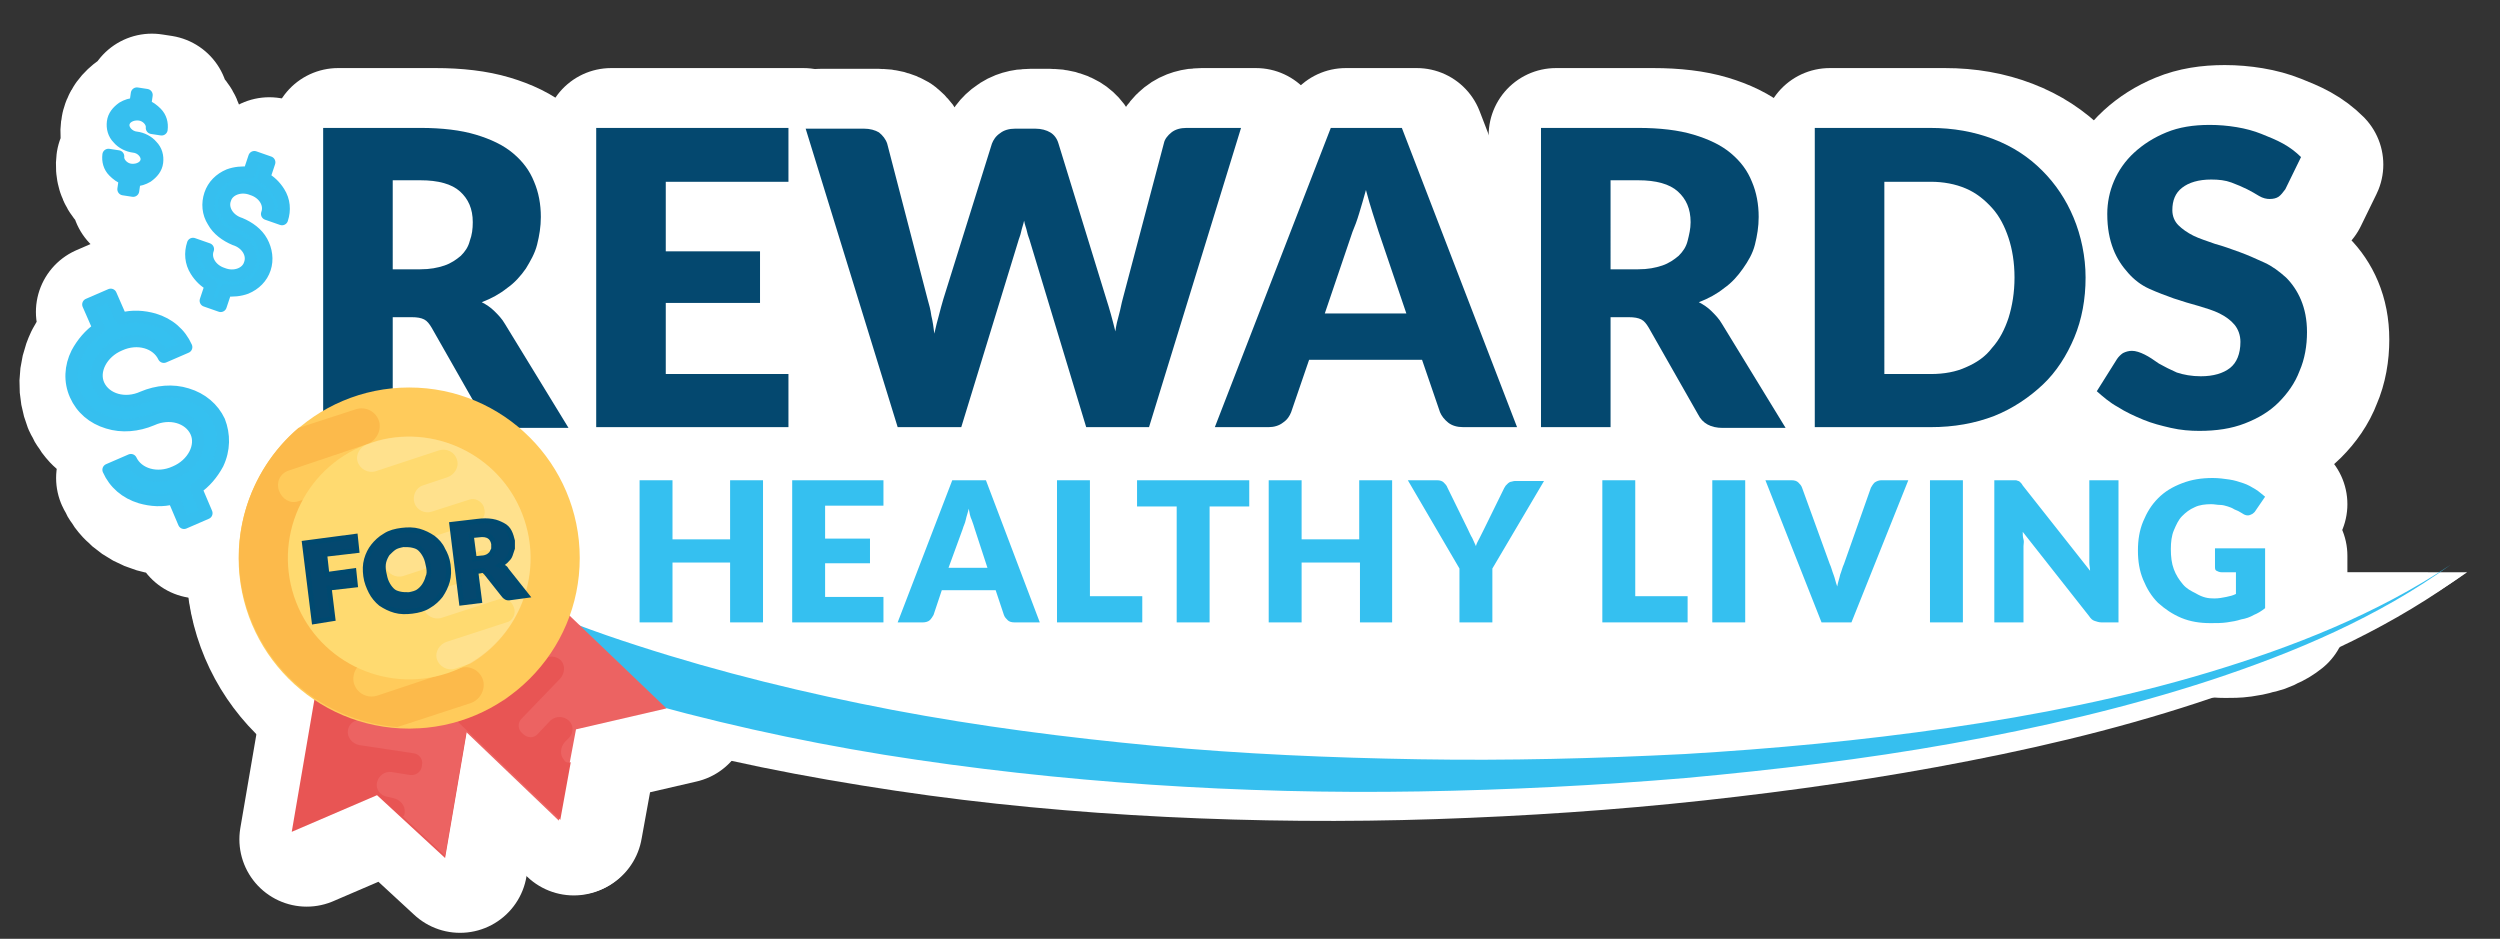 <?xml version="1.0" encoding="utf-8"?>
<!-- Generator: Adobe Illustrator 23.0.4, SVG Export Plug-In . SVG Version: 6.00 Build 0)  -->
<svg version="1.1" id="Layer_1" xmlns="http://www.w3.org/2000/svg" xmlns:xlink="http://www.w3.org/1999/xlink" x="0px" y="0px"
	 viewBox="0 0 334.2 125.5" style="enable-background:new 0 0 334.2 125.5;" xml:space="preserve">
<rect x="0" y="0" width="334.2" height="125.5" fill="#333333" stroke="none"/>
<style type="text/css">
	.st0{fill:#FFFFFF;}
	.st1{fill:#FFFFFF;stroke:#FFFFFF;stroke-width:18;stroke-linecap:round;stroke-linejoin:round;stroke-miterlimit:10;}
	
		.st2{opacity:0.2;fill:#FFFFFF;stroke:#FFFFFF;stroke-width:18;stroke-linecap:round;stroke-linejoin:round;stroke-miterlimit:10;enable-background:new    ;}
	.st3{fill:#36BFEF;}
	.st4{fill:#35C0F0;}
	.st5{fill:#35C0F0;stroke:#36BFEF;stroke-width:1.629;stroke-linecap:round;stroke-linejoin:round;stroke-miterlimit:10;}
	.st6{fill:#04486F;}
	.st7{fill:#E85554;}
	.st8{fill:#EC6362;}
	.st9{fill:#FFCB5B;}
	.st10{fill:#FCBA4B;}
	.st11{fill:#FFDA70;}
	.st12{opacity:0.2;fill:#FFFFFF;enable-background:new    ;}
	.st13{fill:#04486F;stroke:#004970;stroke-width:0.668;stroke-miterlimit:10;}
</style>
<g>
	<g>
		<path class="st0" d="M53.7,76.3c26.3,16.9,77.8,28.4,137.1,28.4c50.8,0,109.3-7.2,139-28.2"/>
		<path class="st0" d="M58.6,68.7c4.4,3,9.2,5.6,14.3,8c5.1,2.4,10.4,4.5,15.8,6.3c10.8,3.7,22.1,6.7,33.4,9
			c11.4,2.3,23,4.1,34.6,5.3c11.6,1.3,23.4,2,35.1,2.3c11.8,0.4,23.6,0.4,35.4,0c11.8-0.4,23.6-1.3,35.3-2.8
			c11.7-1.5,23.3-3.6,34.7-6.7c11.4-3.1,22.6-7.3,32.6-13.7c-9.5,7.1-20.6,12.2-31.8,16.1c-11.3,4-22.9,6.9-34.7,9.2
			c-11.7,2.3-23.6,4-35.5,5.3c-11.9,1.3-23.9,2.1-35.9,2.5c-12,0.4-24,0.3-36.1-0.3c-12-0.6-24.1-1.7-36.1-3.5
			c-12-1.8-24-4.1-35.8-7.5c-5.9-1.7-11.8-3.6-17.7-6c-5.8-2.3-11.6-5.1-17.3-8.5c-4.3-2.6-5.6-8.1-3.1-12.4
			c2.6-4.3,8.1-5.6,12.4-3.1C58.2,68.5,58.4,68.6,58.6,68.7L58.6,68.7z"/>
	</g>
	<g>
		<path class="st1" d="M104,84.2h-4.4v-8h-7.7v8h-4.4v-19h4.4v7.9h7.7v-7.9h4.4V84.2z"/>
		<path class="st1" d="M120.1,65.2v3.4h-7.8V73h6v3.3h-6v4.5h7.8v3.4h-12.2v-19H120.1z"/>
		<path class="st1" d="M141,84.2h-3.4c-0.4,0-0.7-0.1-0.9-0.3s-0.4-0.4-0.5-0.7l-1.1-3.3h-7.2l-1.1,3.3c-0.1,0.2-0.3,0.5-0.5,0.7
			s-0.6,0.3-0.9,0.3h-3.4l7.3-19h4.5L141,84.2z M128.8,76.9h5.2l-1.7-5.2c-0.1-0.3-0.2-0.7-0.4-1.2c-0.2-0.4-0.3-0.9-0.4-1.5
			c-0.1,0.5-0.3,1-0.4,1.5c-0.1,0.5-0.3,0.8-0.4,1.2L128.8,76.9z"/>
		<path class="st1" d="M147.7,80.7h7v3.5h-11.4v-19h4.4V80.7z"/>
		<path class="st1" d="M169,65.2v3.5h-5.3v15.5h-4.4V68.7h-5.3v-3.5H169z"/>
		<path class="st1" d="M188.2,84.2h-4.4v-8H176v8h-4.4v-19h4.4v7.9h7.7v-7.9h4.4V84.2z"/>
		<path class="st1" d="M201.5,77v7.2h-4.4V77l-6.9-11.8h3.9c0.4,0,0.7,0.1,0.9,0.3c0.2,0.2,0.4,0.4,0.5,0.7l2.7,5.5
			c0.2,0.4,0.4,0.9,0.6,1.2c0.2,0.4,0.3,0.7,0.5,1.1c0.1-0.4,0.3-0.7,0.5-1.1c0.2-0.4,0.4-0.8,0.6-1.2l2.7-5.5
			c0.1-0.1,0.1-0.2,0.2-0.3c0.1-0.1,0.2-0.2,0.3-0.3c0.1-0.1,0.3-0.2,0.4-0.2s0.3-0.1,0.5-0.1h3.9L201.5,77z"/>
		<path class="st1" d="M220.6,80.7h7v3.5h-11.4v-19h4.4V80.7z"/>
		<path class="st1" d="M235.3,84.2h-4.4v-19h4.4V84.2z"/>
		<path class="st1" d="M238,65.2h3.5c0.4,0,0.7,0.1,0.9,0.3c0.2,0.2,0.4,0.4,0.5,0.7l3.7,10.2c0.2,0.4,0.3,0.9,0.5,1.4
			c0.2,0.5,0.3,1.1,0.5,1.6c0.1-0.6,0.3-1.1,0.4-1.6c0.2-0.5,0.3-1,0.5-1.4l3.6-10.2c0.1-0.2,0.3-0.5,0.5-0.7
			c0.3-0.2,0.6-0.3,0.9-0.3h3.6l-7.6,19h-4L238,65.2z"/>
		<path class="st1" d="M264.4,84.2h-4.4v-19h4.4V84.2z"/>
		<path class="st1" d="M271.4,65.2c0.1,0,0.2,0,0.4,0.1c0.1,0,0.2,0.1,0.3,0.2c0.1,0.1,0.2,0.2,0.3,0.4l9,11.4
			c0-0.4-0.1-0.7-0.1-1.1c0-0.3,0-0.7,0-1v-10h3.9v19h-2.3c-0.3,0-0.6-0.1-0.9-0.2s-0.5-0.3-0.7-0.6l-8.9-11.3c0,0.3,0,0.7,0.1,1
			s0,0.6,0,0.9v10.2h-3.9v-19h2.3C271.1,65.2,271.3,65.2,271.4,65.2z"/>
		<path class="st1" d="M298,81c0.6,0,1.1-0.1,1.6-0.2s0.9-0.2,1.3-0.4v-2.9h-1.9c-0.3,0-0.5-0.1-0.7-0.2s-0.2-0.3-0.2-0.6v-2.4h6.7
			v8c-0.5,0.4-1,0.7-1.5,0.9c-0.5,0.3-1.1,0.5-1.7,0.6c-0.6,0.2-1.2,0.3-1.9,0.4s-1.4,0.1-2.2,0.1c-1.4,0-2.7-0.2-3.9-0.7
			c-1.2-0.5-2.2-1.2-3.1-2c-0.9-0.9-1.5-1.9-2-3.1c-0.5-1.2-0.7-2.5-0.7-3.9c0-1.4,0.2-2.7,0.7-3.9c0.5-1.2,1.1-2.2,2-3.1
			c0.9-0.9,1.9-1.5,3.2-2s2.6-0.7,4.1-0.7c0.8,0,1.5,0.1,2.2,0.2s1.3,0.3,1.9,0.5s1.1,0.5,1.6,0.8c0.5,0.3,0.9,0.7,1.3,1l-1.3,1.9
			c-0.1,0.2-0.3,0.3-0.4,0.4c-0.2,0.1-0.4,0.2-0.6,0.2c-0.3,0-0.5-0.1-0.8-0.3c-0.3-0.2-0.7-0.4-1-0.5c-0.3-0.2-0.6-0.3-0.9-0.4
			c-0.3-0.1-0.7-0.2-1-0.2c-0.4,0-0.8-0.1-1.2-0.1c-0.8,0-1.6,0.1-2.2,0.4c-0.7,0.3-1.2,0.7-1.7,1.2c-0.5,0.5-0.8,1.2-1.1,1.9
			c-0.3,0.7-0.4,1.6-0.4,2.5c0,1,0.1,1.9,0.4,2.7c0.3,0.8,0.7,1.4,1.2,2s1.1,0.9,1.7,1.2C296.5,80.9,297.2,81,298,81z"/>
	</g>
	<g>
		<path class="st1" d="M27,53.7c-1.9-0.6-4-0.4-5.9,0.4c-2.4,1.1-5,0.3-5.9-1.6c-0.9-1.9,0.4-4.4,2.8-5.4c2.4-1.1,5-0.3,5.9,1.6
			l3-1.3c-0.8-1.8-2.3-3.1-4.3-3.7c-1.4-0.4-2.9-0.5-4.4-0.1l-1.4-3.2l-3,1.3l1.4,3.2c-1.2,0.8-2.2,2-2.9,3.3
			c-0.9,1.9-0.9,3.9-0.2,5.7c0.8,1.8,2.3,3.1,4.3,3.7c1.9,0.6,4,0.4,5.9-0.4c2.4-1.1,5-0.3,5.9,1.6c0.9,1.9-0.4,4.4-2.8,5.4
			c-2.4,1.1-5,0.3-5.9-1.6l-3,1.3c0.8,1.8,2.3,3.1,4.3,3.7c1.4,0.4,2.9,0.5,4.4,0.1l1.4,3.3l3-1.3l-1.4-3.3c1.2-0.8,2.2-2,2.9-3.3
			c0.9-1.9,0.9-3.9,0.2-5.7C30.5,55.6,29,54.3,27,53.7z"/>
		<path class="st1" d="M22.3,20.5c-0.5-0.6-1.3-1-2.1-1.1c-1-0.1-1.8-1-1.7-1.8s1.1-1.4,2.1-1.3c1,0.1,1.8,1,1.7,1.8l1.3,0.2
			c0.1-0.8-0.1-1.6-0.7-2.2c-0.4-0.4-0.9-0.8-1.5-1l0.2-1.4l-1.3-0.2l-0.2,1.4c-0.6,0-1.2,0.2-1.7,0.5c-0.7,0.5-1.2,1.1-1.3,1.9
			c-0.1,0.8,0.1,1.6,0.7,2.2c0.5,0.6,1.3,1,2.1,1.1c1,0.1,1.8,1,1.7,1.8c-0.1,0.9-1.1,1.4-2.1,1.3c-1-0.1-1.8-1-1.7-1.8l-1.3-0.2
			c-0.1,0.8,0.1,1.6,0.7,2.2c0.4,0.4,0.9,0.8,1.5,1l-0.2,1.4l1.3,0.2l0.2-1.4c0.6,0,1.2-0.2,1.7-0.5c0.7-0.5,1.2-1.1,1.3-1.9
			C23.1,21.9,22.9,21.1,22.3,20.5z"/>
		<path class="st1" d="M37,33.3c-0.6-1.1-1.7-1.9-2.9-2.4c-1.6-0.5-2.5-2-2-3.3c0.4-1.3,2.1-1.9,3.6-1.3c1.6,0.5,2.5,2,2,3.3l2,0.7
			c0.4-1.2,0.3-2.5-0.4-3.6c-0.5-0.8-1.2-1.5-2-1.9l0.7-2.1L36,22l-0.7,2.1c-0.9-0.1-1.9,0-2.7,0.3c-1.2,0.5-2.1,1.4-2.5,2.6
			c-0.4,1.2-0.3,2.5,0.4,3.6c0.6,1.1,1.7,1.9,2.9,2.4c1.6,0.5,2.5,2,2,3.3c-0.4,1.3-2.1,1.9-3.6,1.3c-1.6-0.5-2.5-2-2-3.3l-2-0.7
			c-0.4,1.2-0.3,2.5,0.4,3.6c0.5,0.8,1.2,1.5,2,1.9l-0.7,2.1l2,0.7l0.7-2.1c0.9,0.1,1.9,0,2.7-0.3c1.2-0.5,2.1-1.4,2.5-2.6
			C37.8,35.7,37.6,34.4,37,33.3z"/>
	</g>
	<g>
		<path class="st1" d="M54.5,43.3v14.8h-9.3v-40h13c2.9,0,5.4,0.3,7.4,0.9c2,0.6,3.7,1.4,5,2.5c1.3,1.1,2.2,2.3,2.8,3.8
			c0.6,1.4,0.9,3,0.9,4.7c0,1.3-0.2,2.5-0.5,3.7s-0.9,2.2-1.5,3.2c-0.7,1-1.5,1.9-2.5,2.6c-1,0.8-2.1,1.4-3.4,1.9
			c0.6,0.3,1.2,0.7,1.7,1.2c0.5,0.5,1,1,1.4,1.7l8.5,13.9h-8.4c-1.6,0-2.7-0.6-3.3-1.8l-6.6-11.6c-0.3-0.5-0.6-0.9-1-1.1
			c-0.4-0.2-0.9-0.3-1.7-0.3H54.5z M54.5,37h3.7c1.3,0,2.3-0.2,3.2-0.5c0.9-0.3,1.6-0.8,2.2-1.3c0.6-0.6,1-1.2,1.2-2
			c0.3-0.8,0.4-1.6,0.4-2.5c0-1.8-0.6-3.1-1.7-4.1c-1.1-1-2.9-1.5-5.3-1.5h-3.7V37z"/>
		<path class="st1" d="M107.4,18.2v7.1H91v9.3h12.6v6.9H91V51h16.4v7.1H81.7v-40H107.4z"/>
		<path class="st1" d="M109.7,18.2h7.8c0.8,0,1.5,0.2,2,0.5c0.5,0.4,0.9,0.9,1.1,1.5L126,41c0.2,0.7,0.4,1.4,0.5,2.2
			c0.2,0.8,0.3,1.6,0.4,2.4c0.2-0.9,0.4-1.7,0.6-2.4c0.2-0.8,0.4-1.5,0.6-2.2l6.5-20.8c0.2-0.5,0.5-1,1.1-1.4c0.5-0.4,1.2-0.6,2-0.6
			h2.7c0.8,0,1.5,0.2,2,0.5s0.9,0.8,1.1,1.5l6.4,20.8c0.2,0.6,0.4,1.3,0.6,2s0.4,1.5,0.6,2.3c0.1-0.8,0.3-1.6,0.5-2.3
			c0.2-0.7,0.3-1.4,0.5-2.1l5.5-20.8c0.1-0.5,0.5-1,1-1.4c0.5-0.4,1.2-0.6,2-0.6h7.3l-12.3,40h-8.4l-7.5-24.8
			c-0.1-0.4-0.3-0.8-0.4-1.3c-0.1-0.5-0.3-0.9-0.4-1.5c-0.1,0.5-0.3,1-0.4,1.5c-0.1,0.5-0.3,0.9-0.4,1.3l-7.6,24.8H122L109.7,18.2z"
			/>
		<path class="st1" d="M204.8,58.1h-7.2c-0.8,0-1.5-0.2-2-0.6c-0.5-0.4-0.9-0.9-1.1-1.4l-2.4-7H177l-2.4,7c-0.2,0.5-0.5,1-1.1,1.4
			c-0.5,0.4-1.2,0.6-1.9,0.6h-7.2l15.5-40h9.5L204.8,58.1z M179.1,42.9H190l-3.7-10.9c-0.2-0.7-0.5-1.5-0.8-2.5
			c-0.3-0.9-0.6-2-0.9-3.1c-0.3,1.1-0.6,2.1-0.9,3.1c-0.3,1-0.6,1.8-0.9,2.5L179.1,42.9z"/>
		<path class="st1" d="M217.3,43.3v14.8H208v-40h13c2.9,0,5.4,0.3,7.4,0.9c2,0.6,3.7,1.4,5,2.5c1.3,1.1,2.2,2.3,2.8,3.8
			c0.6,1.4,0.9,3,0.9,4.7c0,1.3-0.2,2.5-0.5,3.7c-0.3,1.2-0.9,2.2-1.6,3.2s-1.5,1.9-2.5,2.6c-1,0.8-2.1,1.4-3.4,1.9
			c0.6,0.3,1.2,0.7,1.7,1.2c0.5,0.5,1,1,1.4,1.7l8.5,13.9h-8.4c-1.6,0-2.7-0.6-3.3-1.8l-6.6-11.6c-0.3-0.5-0.6-0.9-1-1.1
			c-0.4-0.2-0.9-0.3-1.7-0.3H217.3z M217.3,37h3.7c1.3,0,2.3-0.2,3.2-0.5c0.9-0.3,1.6-0.8,2.2-1.3c0.6-0.6,1-1.2,1.2-2
			s0.4-1.6,0.4-2.5c0-1.8-0.6-3.1-1.7-4.1c-1.1-1-2.9-1.5-5.3-1.5h-3.7V37z"/>
		<path class="st1" d="M280.8,38.1c0,2.9-0.5,5.6-1.5,8s-2.4,4.6-4.2,6.3s-4,3.2-6.5,4.2c-2.6,1-5.4,1.5-8.5,1.5h-15.5v-40H260
			c3.1,0,5.9,0.5,8.5,1.5c2.6,1,4.7,2.4,6.5,4.2c1.8,1.8,3.2,3.9,4.2,6.3S280.8,35.3,280.8,38.1z M271.3,38.1c0-2-0.3-3.8-0.8-5.3
			s-1.2-2.9-2.2-4c-1-1.1-2.1-2-3.5-2.6c-1.4-0.6-3-0.9-4.7-0.9h-6.2V51h6.2c1.8,0,3.4-0.3,4.7-0.9c1.4-0.6,2.6-1.4,3.5-2.6
			c1-1.1,1.7-2.5,2.2-4C271,41.9,271.3,40.1,271.3,38.1z"/>
		<path class="st1" d="M307.5,26.3c-0.3,0.4-0.6,0.8-0.9,1c-0.3,0.2-0.7,0.3-1.2,0.3c-0.4,0-0.9-0.1-1.4-0.4c-0.5-0.3-1-0.6-1.6-0.9
			c-0.6-0.3-1.3-0.6-2.1-0.9c-0.8-0.3-1.7-0.4-2.7-0.4c-1.7,0-3,0.4-3.9,1.1c-0.9,0.7-1.3,1.7-1.3,3c0,0.8,0.3,1.5,0.8,2
			c0.5,0.5,1.2,1,2,1.4s1.8,0.7,2.9,1.1c1.1,0.3,2.2,0.7,3.3,1.1c1.1,0.4,2.2,0.9,3.3,1.4c1.1,0.5,2,1.2,2.9,2c0.8,0.8,1.5,1.8,2,3
			c0.5,1.2,0.8,2.6,0.8,4.3c0,1.8-0.3,3.6-1,5.2c-0.6,1.6-1.6,3-2.8,4.2c-1.2,1.2-2.7,2.1-4.5,2.8c-1.8,0.7-3.8,1-6.1,1
			c-1.2,0-2.5-0.1-3.8-0.4s-2.5-0.6-3.7-1.1c-1.2-0.5-2.3-1-3.4-1.7c-1.1-0.6-2-1.4-2.8-2.1l2.7-4.3c0.2-0.3,0.5-0.6,0.8-0.8
			c0.4-0.2,0.8-0.3,1.2-0.3c0.5,0,1.1,0.2,1.7,0.5c0.6,0.3,1.2,0.7,1.9,1.2c0.7,0.4,1.5,0.8,2.4,1.2c0.9,0.3,2,0.5,3.2,0.5
			c1.7,0,3-0.4,3.9-1.1c0.9-0.7,1.4-1.9,1.4-3.5c0-0.9-0.3-1.7-0.8-2.3c-0.5-0.6-1.2-1.1-2-1.5c-0.8-0.4-1.8-0.7-2.8-1
			c-1.1-0.3-2.1-0.6-3.3-1c-1.1-0.4-2.2-0.8-3.3-1.3c-1.1-0.5-2-1.2-2.8-2.1c-0.8-0.9-1.5-1.9-2-3.2c-0.5-1.3-0.8-2.8-0.8-4.7
			c0-1.5,0.3-3,0.9-4.4c0.6-1.4,1.5-2.7,2.7-3.8c1.2-1.1,2.6-2,4.3-2.7c1.7-0.7,3.6-1,5.8-1c1.2,0,2.4,0.1,3.6,0.3
			c1.2,0.2,2.3,0.5,3.3,0.9c1,0.4,2,0.8,2.9,1.3s1.7,1.1,2.4,1.8L307.5,26.3z"/>
	</g>
	<g>
		<polygon class="st1" points="45.9,83.6 41,112.2 52.4,107.3 61.5,115.7 66.4,87.1 		"/>
		<g>
			<path class="st1" d="M56.1,109.6c0.1-0.9-0.6-1.7-1.5-1.9l-0.9-0.2c-0.9-0.2-1.5-1-1.3-1.9c0.2-0.9,1-1.5,1.9-1.4l2.5,0.4
				c0.8,0.1,1.5-0.4,1.6-1.2l0-0.1c0.2-0.7-0.3-1.5-1.1-1.6l-7.4-1.3c-0.9-0.2-1.6-1-1.5-1.9c0.1-1,1-1.6,2-1.5l6.9,1.2
				c0.8,0.1,1.5-0.4,1.6-1.2l0-0.1l0,0c0.1-0.8-0.4-1.6-1.2-1.7l-3.8-0.7c-0.9-0.2-1.6-1-1.5-1.9c0.1-1,1-1.6,2-1.5l4.2,0.7
				c0.8,0.1,1.5-0.4,1.6-1.2c0,0,0,0,0,0c0,0,0,0,0,0c0.1-0.8-0.3-1.6-1.1-1.7l-4.6-0.8c-0.9-0.2-1.6-1-1.5-1.9c0.1-1,1-1.6,2-1.5
				l11.3,1.9l-4.9,28.6l-5.7-5.3C56,110.2,56.1,109.9,56.1,109.6z"/>
			<polygon class="st1" points="70.1,75.6 91.1,95.7 79,98.5 76.7,110.7 55.7,90.6 			"/>
		</g>
		<path class="st1" d="M77.4,102.6c-0.6-0.7-0.5-1.7,0.1-2.4l0.6-0.6c0.6-0.7,0.6-1.7-0.1-2.3c-0.7-0.6-1.7-0.6-2.4,0l-1.7,1.8
			c-0.5,0.6-1.4,0.6-2,0l-0.1-0.1c-0.6-0.5-0.6-1.4-0.1-1.9l5.2-5.4c0.6-0.7,0.7-1.7,0.1-2.4c-0.7-0.7-1.8-0.7-2.4,0l-4.8,5
			c-0.5,0.6-1.4,0.6-2,0l-0.1-0.1l0,0c-0.6-0.6-0.6-1.5-0.1-2.1l2.7-2.8c0.6-0.7,0.7-1.7,0.1-2.4c-0.7-0.7-1.8-0.7-2.4,0l-3,3.1
			c-0.6,0.6-1.5,0.5-2,0c0,0,0,0,0,0c0,0,0,0,0,0c-0.6-0.6-0.7-1.5-0.1-2l3.2-3.4c0.6-0.7,0.7-1.7,0.1-2.4c-0.7-0.7-1.8-0.7-2.4,0
			l-7.9,8.3l21,20.1l1.4-7.7C77.8,103,77.6,102.9,77.4,102.6z"/>
		<circle class="st1" cx="56.7" cy="75.6" r="22.8"/>
		<path class="st1" d="M58.8,72.2l-13.7,4.5c-1.1,0.4-2.2-0.2-2.6-1.3l0-0.1l0,0c-0.4-1.1,0.2-2.3,1.4-2.7l9.5-3.1
			c1.3-0.4,2.1-1.7,1.7-3c-0.4-1.3-1.8-2.1-3.1-1.7L41.9,68c-1.1,0.4-2.2-0.3-2.6-1.4c0,0,0,0,0,0c0,0,0,0,0,0
			c-0.4-1.1,0.1-2.3,1.3-2.7L51,60.4c1.2-0.4,2-1.7,1.7-3c-0.4-1.4-1.8-2.1-3.1-1.7l-7.7,2.5c-6.8,5.8-9.8,15.4-6.8,24.4
			c3,9,11.1,14.9,20,15.6l9.8-3.2c1.2-0.4,2-1.7,1.7-3c-0.4-1.4-1.8-2.1-3.1-1.7l-11.1,3.7c-1.3,0.4-2.7-0.3-3.1-1.7
			c-0.3-1.3,0.5-2.6,1.7-3l4.3-1.4c1.2-0.4,1.9-1.8,1.5-3c-0.4-1.3-1.8-2-3.1-1.5l-6.5,2.2c-1.1,0.4-2.2-0.2-2.6-1.3l-0.1-0.2
			c-0.4-1,0.1-2.2,1.2-2.5l14.4-4.8c1.3-0.4,2.1-1.7,1.7-3C61.5,72.5,60.1,71.7,58.8,72.2z"/>
		<path class="st1" d="M61.8,91c-8.5,2.8-17.7-1.8-20.5-10.3S43.1,63,51.6,60.2S69.3,62,72.1,70.5C74.9,79,70.3,88.2,61.8,91z"/>
		<path class="st2" d="M72.1,70.5c-2.7-8.2-11.4-12.8-19.6-10.6l-1.4,0.5c-0.9,0.3-1.6,1.3-1.3,2.3c0.3,1,1.4,1.6,2.4,1.3l8.5-2.8
			c1-0.3,2.1,0.2,2.4,1.3c0.3,1-0.4,2-1.3,2.3l-3.3,1.1c-0.9,0.3-1.4,1.4-1.1,2.3c0.3,1,1.4,1.5,2.3,1.2l5-1.6c0.8-0.3,1.7,0.2,2,1
			l0,0.1c0.3,0.8-0.1,1.7-0.9,1.9l-11,3.6c-1,0.3-1.6,1.3-1.3,2.3c0.3,1,1.4,1.6,2.4,1.3l10.4-3.4c0.8-0.3,1.7,0.2,2,1l0,0.1l0,0
			c0.3,0.9-0.2,1.8-1,2.1L59.9,80c-1,0.3-1.6,1.3-1.3,2.3c0.3,1,1.4,1.6,2.4,1.3l7.7-2.5c0.8-0.3,1.7,0.2,2,1.1c0,0,0,0,0,0s0,0,0,0
			c0.3,0.8-0.1,1.8-1,2l-8,2.6c-0.9,0.3-1.6,1.3-1.3,2.3c0.3,1,1.4,1.6,2.4,1.3l2.1-0.7C71.3,85.9,74.6,78,72.1,70.5z"/>
	</g>
	<g>
		<path class="st1" d="M49.5,72.7l0.2,1.9l-4.3,0.5l0.3,2.7l3.6-0.5l0.2,1.9L46,79.6l0.5,4.1L44,84.1l-1.3-10.5L49.5,72.7z"/>
		<path class="st1" d="M61.9,76.5c0.1,0.8,0.1,1.5-0.1,2.2s-0.5,1.3-0.9,1.9c-0.4,0.5-0.9,1-1.6,1.4c-0.6,0.4-1.4,0.6-2.2,0.7
			s-1.6,0.1-2.3-0.1s-1.3-0.5-1.9-0.9c-0.5-0.4-1-1-1.3-1.6c-0.3-0.6-0.6-1.3-0.7-2.1s-0.1-1.5,0.1-2.2c0.2-0.7,0.5-1.3,0.9-1.8
			c0.4-0.5,0.9-1,1.6-1.4c0.6-0.4,1.4-0.6,2.2-0.7s1.6-0.1,2.3,0.1c0.7,0.2,1.3,0.5,1.9,0.9c0.5,0.4,1,0.9,1.3,1.6
			C61.5,75,61.8,75.7,61.9,76.5z M59.3,76.8c-0.1-0.5-0.2-1-0.4-1.4c-0.2-0.4-0.4-0.7-0.7-1c-0.3-0.3-0.6-0.4-1-0.5
			c-0.4-0.1-0.8-0.1-1.3-0.1c-0.5,0.1-0.9,0.2-1.2,0.4c-0.3,0.2-0.6,0.5-0.9,0.8c-0.2,0.3-0.4,0.7-0.5,1.1c-0.1,0.4-0.1,0.9,0,1.4
			c0.1,0.5,0.2,1,0.4,1.4c0.2,0.4,0.4,0.7,0.7,1s0.6,0.4,1,0.5s0.8,0.1,1.3,0.1c0.5-0.1,0.9-0.2,1.2-0.4c0.3-0.2,0.6-0.5,0.8-0.8
			c0.2-0.3,0.4-0.7,0.5-1.1C59.4,77.8,59.4,77.3,59.3,76.8z"/>
		<path class="st1" d="M65.6,77.4l0.5,3.9l-2.4,0.3l-1.3-10.5l3.4-0.4c0.8-0.1,1.4-0.1,2,0s1,0.3,1.4,0.5c0.4,0.2,0.7,0.5,0.9,0.9
			c0.2,0.4,0.3,0.8,0.4,1.2c0,0.3,0,0.7,0,1c-0.1,0.3-0.2,0.6-0.3,0.9c-0.1,0.3-0.3,0.5-0.6,0.8c-0.2,0.2-0.5,0.4-0.8,0.6
			c0.2,0.1,0.3,0.1,0.5,0.2c0.2,0.1,0.3,0.2,0.4,0.4l2.7,3.4l-2.2,0.3c-0.4,0.1-0.7-0.1-0.9-0.4L67,77.6c-0.1-0.1-0.2-0.2-0.3-0.3
			c-0.1,0-0.3-0.1-0.4,0L65.6,77.4z M65.4,75.7l1-0.1c0.3,0,0.6-0.1,0.8-0.2c0.2-0.1,0.4-0.3,0.5-0.4c0.1-0.2,0.2-0.4,0.3-0.6
			c0-0.2,0-0.4,0-0.7c-0.1-0.5-0.3-0.8-0.6-1c-0.3-0.2-0.8-0.3-1.4-0.2l-1,0.1L65.4,75.7z"/>
	</g>
</g>
<g>
	<g>
		<path class="st3" d="M53.8,72c4.7,3.1,9.8,5.8,15.1,8.1c5.3,2.4,10.7,4.4,16.3,6.2c11.1,3.6,22.6,6.4,34.1,8.6
			c11.6,2.2,23.3,3.7,35,4.8c11.8,1.1,23.6,1.6,35.4,1.8c11.8,0.2,23.7-0.1,35.5-0.7c11.8-0.7,23.6-1.8,35.3-3.5
			c11.7-1.7,23.4-4,34.7-7.4c11.3-3.4,22.5-7.8,32.4-14.4c-9.7,7-20.8,11.7-32,15.4c-11.3,3.7-23,6.4-34.7,8.5
			c-11.7,2.1-23.6,3.5-35.5,4.6c-11.9,1-23.8,1.6-35.7,1.8c-11.9,0.2-23.9-0.1-35.8-0.9c-11.9-0.8-23.8-2.1-35.7-4
			C106.5,99,94.7,96.4,83.1,93c-5.8-1.7-11.5-3.7-17.1-6.1c-5.6-2.3-11.1-5-16.4-8.3c-1.8-1.1-2.4-3.5-1.3-5.4s3.5-2.4,5.4-1.3
			C53.7,71.9,53.7,71.9,53.8,72L53.8,72z"/>
	</g>
	<g>
		<path class="st4" d="M102,83.2h-4.4v-8h-7.7v8h-4.4v-19h4.4v7.9h7.7v-7.9h4.4V83.2z"/>
		<path class="st4" d="M118.1,64.2v3.4h-7.8V72h6v3.3h-6v4.5h7.8v3.4h-12.2v-19H118.1z"/>
		<path class="st4" d="M139,83.2h-3.4c-0.4,0-0.7-0.1-0.9-0.3s-0.4-0.4-0.5-0.7l-1.1-3.3h-7.2l-1.1,3.3c-0.1,0.2-0.3,0.5-0.5,0.7
			s-0.6,0.3-0.9,0.3h-3.4l7.3-19h4.5L139,83.2z M126.8,75.9h5.2l-1.7-5.2c-0.1-0.3-0.2-0.7-0.4-1.2c-0.2-0.4-0.3-0.9-0.4-1.5
			c-0.1,0.5-0.3,1-0.4,1.5c-0.1,0.5-0.3,0.8-0.4,1.2L126.8,75.9z"/>
		<path class="st4" d="M145.7,79.7h7v3.5h-11.4v-19h4.4V79.7z"/>
		<path class="st4" d="M167,64.2v3.5h-5.3v15.5h-4.4V67.7h-5.3v-3.5H167z"/>
		<path class="st4" d="M186.2,83.2h-4.4v-8H174v8h-4.4v-19h4.4v7.9h7.7v-7.9h4.4V83.2z"/>
		<path class="st4" d="M199.5,76v7.2h-4.4V76l-6.9-11.8h3.9c0.4,0,0.7,0.1,0.9,0.3c0.2,0.2,0.4,0.4,0.5,0.7l2.7,5.5
			c0.2,0.4,0.4,0.9,0.6,1.2c0.2,0.4,0.3,0.7,0.5,1.1c0.1-0.4,0.3-0.7,0.5-1.1c0.2-0.4,0.4-0.8,0.6-1.2l2.7-5.5
			c0.1-0.1,0.1-0.2,0.2-0.3c0.1-0.1,0.2-0.2,0.3-0.3c0.1-0.1,0.3-0.2,0.4-0.2s0.3-0.1,0.5-0.1h3.9L199.5,76z"/>
		<path class="st4" d="M218.6,79.7h7v3.5h-11.4v-19h4.4V79.7z"/>
		<path class="st4" d="M233.3,83.2h-4.4v-19h4.4V83.2z"/>
		<path class="st4" d="M236,64.2h3.5c0.4,0,0.7,0.1,0.9,0.3c0.2,0.2,0.4,0.4,0.5,0.7l3.7,10.2c0.2,0.4,0.3,0.9,0.5,1.4
			c0.2,0.5,0.3,1.1,0.5,1.6c0.1-0.6,0.3-1.1,0.4-1.6c0.2-0.5,0.3-1,0.5-1.4l3.6-10.2c0.1-0.2,0.3-0.5,0.5-0.7
			c0.3-0.2,0.6-0.3,0.9-0.3h3.6l-7.6,19h-4L236,64.2z"/>
		<path class="st4" d="M262.4,83.2h-4.4v-19h4.4V83.2z"/>
		<path class="st4" d="M269.4,64.2c0.1,0,0.2,0,0.4,0.1c0.1,0,0.2,0.1,0.3,0.2c0.1,0.1,0.2,0.2,0.3,0.4l9,11.4
			c0-0.4-0.1-0.7-0.1-1.1c0-0.3,0-0.7,0-1v-10h3.9v19h-2.3c-0.3,0-0.6-0.1-0.9-0.2s-0.5-0.3-0.7-0.6l-8.9-11.3c0,0.3,0,0.7,0.1,1
			s0,0.6,0,0.9v10.2h-3.9v-19h2.3C269.1,64.2,269.3,64.2,269.4,64.2z"/>
		<path class="st4" d="M296,80c0.6,0,1.1-0.1,1.6-0.2s0.9-0.2,1.3-0.4v-2.9h-1.9c-0.3,0-0.5-0.1-0.7-0.2s-0.2-0.3-0.2-0.6v-2.4h6.7
			v8c-0.5,0.4-1,0.7-1.5,0.9c-0.5,0.3-1.1,0.5-1.7,0.6c-0.6,0.2-1.2,0.3-1.9,0.4s-1.4,0.1-2.2,0.1c-1.4,0-2.7-0.2-3.9-0.7
			c-1.2-0.5-2.2-1.2-3.1-2c-0.9-0.9-1.5-1.9-2-3.1c-0.5-1.2-0.7-2.5-0.7-3.9c0-1.4,0.2-2.7,0.7-3.9c0.5-1.2,1.1-2.2,2-3.1
			c0.9-0.9,1.9-1.5,3.2-2s2.6-0.7,4.1-0.7c0.8,0,1.5,0.1,2.2,0.2s1.3,0.3,1.9,0.5s1.1,0.5,1.6,0.8c0.5,0.3,0.9,0.7,1.3,1l-1.3,1.9
			c-0.1,0.2-0.3,0.3-0.4,0.4c-0.2,0.1-0.4,0.2-0.6,0.2c-0.3,0-0.5-0.1-0.8-0.3c-0.3-0.2-0.7-0.4-1-0.5c-0.3-0.2-0.6-0.3-0.9-0.4
			c-0.3-0.1-0.7-0.2-1-0.2c-0.4,0-0.8-0.1-1.2-0.1c-0.8,0-1.6,0.1-2.2,0.4c-0.7,0.3-1.2,0.7-1.7,1.2c-0.5,0.5-0.8,1.2-1.1,1.9
			c-0.3,0.7-0.4,1.6-0.4,2.5c0,1,0.1,1.9,0.4,2.7c0.3,0.8,0.7,1.4,1.2,2s1.1,0.9,1.7,1.2C294.5,79.9,295.2,80,296,80z"/>
	</g>
	<g>
		<path class="st5" d="M25,52.7c-1.9-0.6-4-0.4-5.9,0.4c-2.4,1.1-5,0.3-5.9-1.6c-0.9-1.9,0.4-4.4,2.8-5.4c2.4-1.1,5-0.3,5.9,1.6
			l3-1.3c-0.8-1.8-2.3-3.1-4.3-3.7c-1.4-0.4-2.9-0.5-4.4-0.1l-1.4-3.2l-3,1.3l1.4,3.2c-1.2,0.8-2.2,2-2.9,3.3
			C9.4,49,9.3,51,10.1,52.8c0.8,1.8,2.3,3.1,4.3,3.7c1.9,0.6,4,0.4,5.9-0.4c2.4-1.1,5-0.3,5.9,1.6c0.9,1.9-0.4,4.4-2.8,5.4
			c-2.4,1.1-5,0.3-5.9-1.6l-3,1.3c0.8,1.8,2.3,3.1,4.3,3.7c1.4,0.4,2.9,0.5,4.4,0.1l1.4,3.3l3-1.3l-1.4-3.3c1.2-0.8,2.2-2,2.9-3.3
			c0.9-1.9,0.9-3.9,0.2-5.7C28.5,54.6,27,53.3,25,52.7z"/>
		<path class="st5" d="M20.3,19.5c-0.5-0.6-1.3-1-2.1-1.1c-1-0.1-1.8-1-1.7-1.8c0.1-0.9,1.1-1.4,2.1-1.3c1,0.1,1.8,1,1.7,1.8
			l1.3,0.2c0.1-0.8-0.1-1.6-0.7-2.2c-0.4-0.4-0.9-0.8-1.5-1l0.2-1.4l-1.3-0.2l-0.2,1.4c-0.6,0-1.2,0.2-1.7,0.5
			c-0.7,0.5-1.2,1.1-1.3,1.9c-0.1,0.8,0.1,1.6,0.7,2.2c0.5,0.6,1.3,1,2.1,1.1c1,0.1,1.8,1,1.7,1.8c-0.1,0.9-1.1,1.4-2.1,1.3
			c-1-0.1-1.8-1-1.7-1.8l-1.3-0.2c-0.1,0.8,0.1,1.6,0.7,2.2c0.4,0.4,0.9,0.8,1.5,1l-0.2,1.4l1.3,0.2l0.2-1.4c0.6,0,1.2-0.2,1.7-0.5
			c0.7-0.5,1.2-1.1,1.3-1.9C21.1,20.9,20.9,20.1,20.3,19.5z"/>
		<path class="st5" d="M35,32.3c-0.6-1.1-1.7-1.9-2.9-2.4c-1.6-0.5-2.5-2-2-3.3c0.4-1.3,2.1-1.9,3.6-1.3c1.6,0.5,2.5,2,2,3.3l2,0.7
			c0.4-1.2,0.3-2.5-0.4-3.6c-0.5-0.8-1.2-1.5-2-1.9l0.7-2.1L34,21l-0.7,2.1c-0.9-0.1-1.9,0-2.7,0.3c-1.2,0.5-2.1,1.4-2.5,2.6
			s-0.3,2.5,0.4,3.6c0.6,1.1,1.7,1.9,2.9,2.4c1.6,0.5,2.5,2,2,3.3c-0.4,1.3-2.1,1.9-3.6,1.3c-1.6-0.5-2.5-2-2-3.3l-2-0.7
			c-0.4,1.2-0.3,2.5,0.4,3.6c0.5,0.8,1.2,1.5,2,1.9l-0.7,2.1l2,0.7l0.7-2.1c0.9,0.1,1.9,0,2.7-0.3c1.2-0.5,2.1-1.4,2.5-2.6
			C35.8,34.7,35.6,33.4,35,32.3z"/>
	</g>
	<g>
		<path class="st6" d="M52.5,42.3v14.8h-9.3v-40h13c2.9,0,5.4,0.3,7.4,0.9c2,0.6,3.7,1.4,5,2.5c1.3,1.1,2.2,2.3,2.8,3.8
			c0.6,1.4,0.9,3,0.9,4.7c0,1.3-0.2,2.5-0.5,3.7s-0.9,2.2-1.5,3.2c-0.7,1-1.5,1.9-2.5,2.6c-1,0.8-2.1,1.4-3.4,1.9
			c0.6,0.3,1.2,0.7,1.7,1.2c0.5,0.5,1,1,1.4,1.7l8.5,13.9h-8.4c-1.6,0-2.7-0.6-3.3-1.8l-6.6-11.6c-0.3-0.5-0.6-0.9-1-1.1
			c-0.4-0.2-0.9-0.3-1.7-0.3H52.5z M52.5,36h3.7c1.3,0,2.3-0.2,3.2-0.5c0.9-0.3,1.6-0.8,2.2-1.3c0.6-0.6,1-1.2,1.2-2
			c0.3-0.8,0.4-1.6,0.4-2.5c0-1.8-0.6-3.1-1.7-4.1c-1.1-1-2.9-1.5-5.3-1.5h-3.7V36z"/>
		<path class="st6" d="M105.4,17.2v7.1H89v9.3h12.6v6.9H89V50h16.4v7.1H79.7v-40H105.4z"/>
		<path class="st6" d="M107.7,17.2h7.8c0.8,0,1.5,0.2,2,0.5c0.5,0.4,0.9,0.9,1.1,1.5L124,40c0.2,0.7,0.4,1.4,0.5,2.2
			c0.2,0.8,0.3,1.6,0.4,2.4c0.2-0.9,0.4-1.7,0.6-2.4c0.2-0.8,0.4-1.5,0.6-2.2l6.5-20.8c0.2-0.5,0.5-1,1.1-1.4c0.5-0.4,1.2-0.6,2-0.6
			h2.7c0.8,0,1.5,0.2,2,0.5s0.9,0.8,1.1,1.5l6.4,20.8c0.2,0.6,0.4,1.3,0.6,2s0.4,1.5,0.6,2.3c0.1-0.8,0.3-1.6,0.5-2.3
			c0.2-0.7,0.3-1.4,0.5-2.1l5.5-20.8c0.1-0.5,0.5-1,1-1.4c0.5-0.4,1.2-0.6,2-0.6h7.3l-12.3,40h-8.4l-7.5-24.8
			c-0.1-0.4-0.3-0.8-0.4-1.3c-0.1-0.5-0.3-0.9-0.4-1.5c-0.1,0.5-0.3,1-0.4,1.5c-0.1,0.5-0.3,0.9-0.4,1.3l-7.6,24.8H120L107.7,17.2z"
			/>
		<path class="st6" d="M202.8,57.1h-7.2c-0.8,0-1.5-0.2-2-0.6c-0.5-0.4-0.9-0.9-1.1-1.4l-2.4-7H175l-2.4,7c-0.2,0.5-0.5,1-1.1,1.4
			c-0.5,0.4-1.2,0.6-1.9,0.6h-7.2l15.5-40h9.5L202.8,57.1z M177.1,41.9H188l-3.7-10.9c-0.2-0.7-0.5-1.5-0.8-2.5
			c-0.3-0.9-0.6-2-0.9-3.1c-0.3,1.1-0.6,2.1-0.9,3.1c-0.3,1-0.6,1.8-0.9,2.5L177.1,41.9z"/>
		<path class="st6" d="M215.3,42.3v14.8H206v-40h13c2.9,0,5.4,0.3,7.4,0.9c2,0.6,3.7,1.4,5,2.5c1.3,1.1,2.2,2.3,2.8,3.8
			c0.6,1.4,0.9,3,0.9,4.7c0,1.3-0.2,2.5-0.5,3.7c-0.3,1.2-0.9,2.2-1.6,3.2s-1.5,1.9-2.5,2.6c-1,0.8-2.1,1.4-3.4,1.9
			c0.6,0.3,1.2,0.7,1.7,1.2c0.5,0.5,1,1,1.4,1.7l8.5,13.9h-8.4c-1.6,0-2.7-0.6-3.3-1.8l-6.6-11.6c-0.3-0.5-0.6-0.9-1-1.1
			c-0.4-0.2-0.9-0.3-1.7-0.3H215.3z M215.3,36h3.7c1.3,0,2.3-0.2,3.2-0.5c0.9-0.3,1.6-0.8,2.2-1.3c0.6-0.6,1-1.2,1.2-2
			s0.4-1.6,0.4-2.5c0-1.8-0.6-3.1-1.7-4.1c-1.1-1-2.9-1.5-5.3-1.5h-3.7V36z"/>
		<path class="st6" d="M278.8,37.1c0,2.9-0.5,5.6-1.5,8s-2.4,4.6-4.2,6.3s-4,3.2-6.5,4.2c-2.6,1-5.4,1.5-8.5,1.5h-15.5v-40H258
			c3.1,0,5.9,0.5,8.5,1.5c2.6,1,4.7,2.4,6.5,4.2c1.8,1.8,3.2,3.9,4.2,6.3S278.8,34.3,278.8,37.1z M269.3,37.1c0-2-0.3-3.8-0.8-5.3
			s-1.2-2.9-2.2-4c-1-1.1-2.1-2-3.5-2.6c-1.4-0.6-3-0.9-4.7-0.9h-6.2V50h6.2c1.8,0,3.4-0.3,4.7-0.9c1.4-0.6,2.6-1.4,3.5-2.6
			c1-1.1,1.7-2.5,2.2-4C269,40.9,269.3,39.1,269.3,37.1z"/>
		<path class="st6" d="M305.5,25.3c-0.3,0.4-0.6,0.8-0.9,1c-0.3,0.2-0.7,0.3-1.2,0.3c-0.4,0-0.9-0.1-1.4-0.4c-0.5-0.3-1-0.6-1.6-0.9
			c-0.6-0.3-1.3-0.6-2.1-0.9c-0.8-0.3-1.7-0.4-2.7-0.4c-1.7,0-3,0.4-3.9,1.1c-0.9,0.7-1.3,1.7-1.3,3c0,0.8,0.3,1.5,0.8,2
			c0.5,0.5,1.2,1,2,1.4s1.8,0.7,2.9,1.1c1.1,0.3,2.2,0.7,3.3,1.1c1.1,0.4,2.2,0.9,3.3,1.4c1.1,0.5,2,1.2,2.9,2c0.8,0.8,1.5,1.8,2,3
			c0.5,1.2,0.8,2.6,0.8,4.3c0,1.8-0.3,3.6-1,5.2c-0.6,1.6-1.6,3-2.8,4.2c-1.2,1.2-2.7,2.1-4.5,2.8c-1.8,0.7-3.8,1-6.1,1
			c-1.2,0-2.5-0.1-3.8-0.4s-2.5-0.6-3.7-1.1c-1.2-0.5-2.3-1-3.4-1.7c-1.1-0.6-2-1.4-2.8-2.1l2.7-4.3c0.2-0.3,0.5-0.6,0.8-0.8
			c0.4-0.2,0.8-0.3,1.2-0.3c0.5,0,1.1,0.2,1.7,0.5c0.6,0.3,1.2,0.7,1.9,1.2c0.7,0.4,1.5,0.8,2.4,1.2c0.9,0.3,2,0.5,3.2,0.5
			c1.7,0,3-0.4,3.9-1.1c0.9-0.7,1.4-1.9,1.4-3.5c0-0.9-0.3-1.7-0.8-2.3c-0.5-0.6-1.2-1.1-2-1.5c-0.8-0.4-1.8-0.7-2.8-1
			c-1.1-0.3-2.1-0.6-3.3-1c-1.1-0.4-2.2-0.8-3.3-1.3c-1.1-0.5-2-1.2-2.8-2.1c-0.8-0.9-1.5-1.9-2-3.2c-0.5-1.3-0.8-2.8-0.8-4.7
			c0-1.5,0.3-3,0.9-4.4c0.6-1.4,1.5-2.7,2.7-3.8c1.2-1.1,2.6-2,4.3-2.7c1.7-0.7,3.6-1,5.8-1c1.2,0,2.4,0.1,3.6,0.3
			c1.2,0.2,2.3,0.5,3.3,0.9c1,0.4,2,0.8,2.9,1.3s1.7,1.1,2.4,1.8L305.5,25.3z"/>
	</g>
	<g>
		<polygon class="st7" points="43.9,82.6 39,111.2 50.4,106.3 59.5,114.7 64.4,86.1 		"/>
		<g>
			<path class="st8" d="M54.1,108.6c0.1-0.9-0.6-1.7-1.5-1.9l-0.9-0.2c-0.9-0.2-1.5-1-1.3-1.9c0.2-0.9,1-1.5,1.9-1.4l2.5,0.4
				c0.8,0.1,1.5-0.4,1.6-1.2l0-0.1c0.2-0.7-0.3-1.5-1.1-1.6L48,99.6c-0.9-0.2-1.6-1-1.5-1.9c0.1-1,1-1.6,2-1.5l6.9,1.2
				c0.8,0.1,1.5-0.4,1.6-1.2l0-0.1l0,0c0.1-0.8-0.4-1.6-1.2-1.7l-3.8-0.7c-0.9-0.2-1.6-1-1.5-1.9c0.1-1,1-1.6,2-1.5l4.2,0.7
				c0.8,0.1,1.5-0.4,1.6-1.2c0,0,0,0,0,0c0,0,0,0,0,0c0.1-0.8-0.3-1.6-1.1-1.7l-4.6-0.8c-0.9-0.2-1.6-1-1.5-1.9c0.1-1,1-1.6,2-1.5
				l11.3,1.9l-4.9,28.6l-5.7-5.3C54,109.2,54.1,108.9,54.1,108.6z"/>
			<polygon class="st8" points="68.1,74.6 89.1,94.7 77,97.5 74.7,109.7 53.7,89.6 			"/>
		</g>
		<path class="st7" d="M75.4,101.6c-0.6-0.7-0.5-1.7,0.1-2.4l0.6-0.6c0.6-0.7,0.6-1.7-0.1-2.3c-0.7-0.6-1.7-0.6-2.4,0l-1.7,1.8
			c-0.5,0.6-1.4,0.6-2,0l-0.1-0.1c-0.6-0.5-0.6-1.4-0.1-1.9l5.2-5.4c0.6-0.7,0.7-1.7,0.1-2.4c-0.7-0.7-1.8-0.7-2.4,0l-4.8,5
			c-0.5,0.6-1.4,0.6-2,0l-0.1-0.1l0,0c-0.6-0.6-0.6-1.5-0.1-2.1l2.7-2.8c0.6-0.7,0.7-1.7,0.1-2.4c-0.7-0.7-1.8-0.7-2.4,0l-3,3.1
			c-0.6,0.6-1.5,0.5-2,0c0,0,0,0,0,0c0,0,0,0,0,0c-0.6-0.6-0.7-1.5-0.1-2l3.2-3.4c0.6-0.7,0.7-1.7,0.1-2.4c-0.7-0.7-1.8-0.7-2.4,0
			l-7.9,8.3l21,20.1l1.4-7.7C75.8,102,75.6,101.9,75.4,101.6z"/>
		<circle class="st9" cx="54.7" cy="74.6" r="22.8"/>
		<path class="st10" d="M56.8,71.2l-13.7,4.5c-1.1,0.4-2.2-0.2-2.6-1.3l0-0.1l0,0c-0.4-1.1,0.2-2.3,1.4-2.7l9.5-3.1
			c1.3-0.4,2.1-1.7,1.7-3c-0.4-1.3-1.8-2.1-3.1-1.7L39.9,67c-1.1,0.4-2.2-0.3-2.6-1.4c0,0,0,0,0,0s0,0,0,0c-0.4-1.1,0.1-2.3,1.3-2.7
			L49,59.4c1.2-0.4,2-1.7,1.7-3c-0.4-1.4-1.8-2.1-3.1-1.7l-7.7,2.5c-6.8,5.8-9.8,15.4-6.8,24.4c3,9,11.1,14.9,20,15.6l9.8-3.2
			c1.2-0.4,2-1.7,1.7-3c-0.4-1.4-1.8-2.1-3.1-1.7l-11.1,3.7c-1.3,0.4-2.7-0.3-3.1-1.7c-0.3-1.3,0.5-2.6,1.7-3l4.3-1.4
			c1.2-0.4,1.9-1.8,1.5-3c-0.4-1.3-1.8-2-3.1-1.5l-6.5,2.2c-1.1,0.4-2.2-0.2-2.6-1.3l-0.1-0.2c-0.4-1,0.1-2.2,1.2-2.5l14.4-4.8
			c1.3-0.4,2.1-1.7,1.7-3C59.5,71.5,58.1,70.7,56.8,71.2z"/>
		<path class="st11" d="M59.8,90c-8.5,2.8-17.7-1.8-20.5-10.3S41.1,62,49.6,59.2S67.3,61,70.1,69.5C72.9,78,68.3,87.2,59.8,90z"/>
		<path class="st12" d="M70.1,69.5c-2.7-8.2-11.4-12.8-19.6-10.6l-1.4,0.5c-0.9,0.3-1.6,1.3-1.3,2.3c0.3,1,1.4,1.6,2.4,1.3l8.5-2.8
			c1-0.3,2.1,0.2,2.4,1.3c0.3,1-0.4,2-1.3,2.3l-3.3,1.1c-0.9,0.3-1.4,1.4-1.1,2.3c0.3,1,1.4,1.5,2.3,1.2l5-1.6c0.8-0.3,1.7,0.2,2,1
			l0,0.1c0.3,0.8-0.1,1.7-0.9,1.9l-11,3.6c-1,0.3-1.6,1.3-1.3,2.3c0.3,1,1.4,1.6,2.4,1.3l10.4-3.4c0.8-0.3,1.7,0.2,2,1l0,0.1l0,0
			c0.3,0.9-0.2,1.8-1,2.1L57.9,79c-1,0.3-1.6,1.3-1.3,2.3c0.3,1,1.4,1.6,2.4,1.3l7.7-2.5c0.8-0.3,1.7,0.2,2,1.1c0,0,0,0,0,0
			c0,0,0,0,0,0c0.3,0.8-0.1,1.8-1,2l-8,2.6c-0.9,0.3-1.6,1.3-1.3,2.3c0.3,1,1.4,1.6,2.4,1.3l2.1-0.7C69.3,84.9,72.6,77,70.1,69.5z"
			/>
	</g>
	<g>
		<path class="st13" d="M47.5,71.7l0.2,1.9l-4.3,0.5l0.3,2.7l3.6-0.5l0.2,1.9L44,78.6l0.5,4.1L42,83.1l-1.3-10.5L47.5,71.7z"/>
		<path class="st13" d="M59.9,75.5c0.1,0.8,0.1,1.5-0.1,2.2s-0.5,1.3-0.9,1.9c-0.4,0.5-0.9,1-1.6,1.4c-0.6,0.4-1.4,0.6-2.2,0.7
			s-1.6,0.1-2.3-0.1s-1.3-0.5-1.9-0.9c-0.5-0.4-1-1-1.3-1.6c-0.3-0.6-0.6-1.3-0.7-2.1s-0.1-1.5,0.1-2.2c0.2-0.7,0.5-1.3,0.9-1.8
			c0.4-0.5,0.9-1,1.6-1.4c0.6-0.4,1.4-0.6,2.2-0.7s1.6-0.1,2.3,0.1c0.7,0.2,1.3,0.5,1.9,0.9c0.5,0.4,1,0.9,1.3,1.6
			C59.5,74,59.8,74.7,59.9,75.5z M57.3,75.8c-0.1-0.5-0.2-1-0.4-1.4c-0.2-0.4-0.4-0.7-0.7-1c-0.3-0.3-0.6-0.4-1-0.5
			c-0.4-0.1-0.8-0.1-1.3-0.1c-0.5,0.1-0.9,0.2-1.2,0.4c-0.3,0.2-0.6,0.5-0.9,0.8c-0.2,0.3-0.4,0.7-0.5,1.1c-0.1,0.4-0.1,0.9,0,1.4
			c0.1,0.5,0.2,1,0.4,1.4c0.2,0.4,0.4,0.7,0.7,1s0.6,0.4,1,0.5s0.8,0.1,1.3,0.1c0.5-0.1,0.9-0.2,1.2-0.4c0.3-0.2,0.6-0.5,0.8-0.8
			c0.2-0.3,0.4-0.7,0.5-1.1C57.4,76.8,57.4,76.3,57.3,75.8z"/>
		<path class="st13" d="M63.6,76.4l0.5,3.9l-2.4,0.3l-1.3-10.5l3.4-0.4c0.8-0.1,1.4-0.1,2,0s1,0.3,1.4,0.5c0.4,0.2,0.7,0.5,0.9,0.9
			c0.2,0.4,0.3,0.8,0.4,1.2c0,0.3,0,0.7,0,1c-0.1,0.3-0.2,0.6-0.3,0.9c-0.1,0.3-0.3,0.5-0.6,0.8c-0.2,0.2-0.5,0.4-0.8,0.6
			c0.2,0.1,0.3,0.1,0.5,0.2c0.2,0.1,0.3,0.2,0.4,0.4l2.7,3.4l-2.2,0.3c-0.4,0.1-0.7-0.1-0.9-0.4L65,76.6c-0.1-0.1-0.2-0.2-0.3-0.3
			c-0.1,0-0.3-0.1-0.4,0L63.6,76.4z M63.4,74.7l1-0.1c0.3,0,0.6-0.1,0.8-0.2c0.2-0.1,0.4-0.3,0.5-0.4c0.1-0.2,0.2-0.4,0.3-0.6
			c0-0.2,0-0.4,0-0.7c-0.1-0.5-0.3-0.8-0.6-1c-0.3-0.2-0.8-0.3-1.4-0.2l-1,0.1L63.4,74.7z"/>
	</g>
</g>
</svg>
